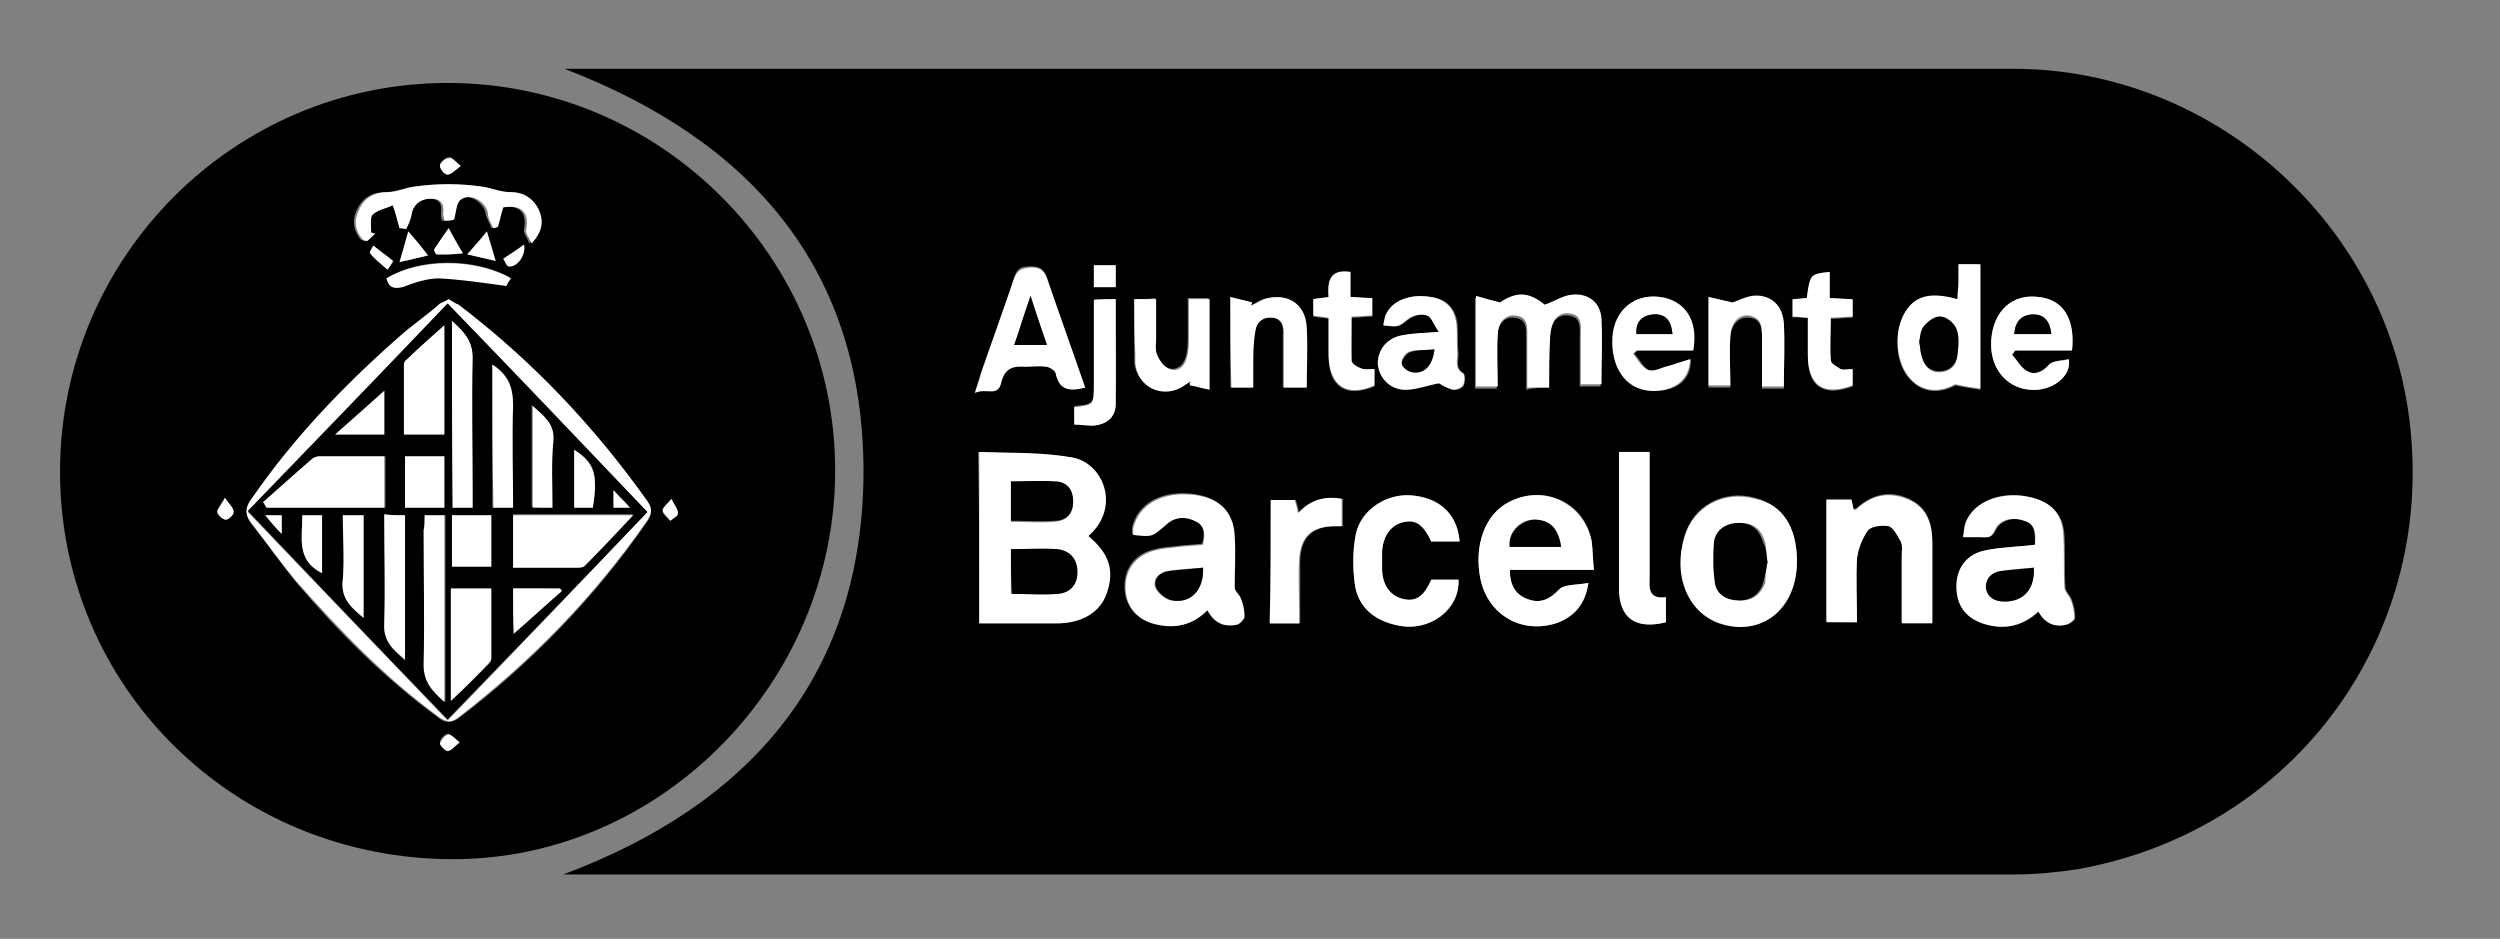 <?xml version="1.0" encoding="utf-8"?>
<!-- Generator: Adobe Illustrator 21.0.0, SVG Export Plug-In . SVG Version: 6.00 Build 0)  -->
<svg version="1.1" id="Capa_1" xmlns="http://www.w3.org/2000/svg" xmlns:xlink="http://www.w3.org/1999/xlink" x="0px" y="0px"
	 viewBox="0 0 229 86" style="enable-background:new 0 0 229 86;" xml:space="preserve">
<rect x="0" y="0" width="229" height="86" fill="#808080" stroke="none"/>
<style type="text/css">
	.st0{fill:#FFFFFF;}
</style>
<path d="M51.7,6.3c0.6,0,1,0,1.4,0c43.8,0,87.5,0,131.3,0c18,0,33.6,13.6,36.2,31.4c2.9,20.1-10.2,38.3-30.2,41.9
	c-1.9,0.3-3.9,0.5-5.8,0.5c-44,0-87.9,0-131.9,0c-0.3,0-0.6,0-1.1,0C68.7,73.7,79,61.9,79.1,43.3C79.1,24.7,68.9,12.9,51.7,6.3z
	 M89.7,57.1c2.4,0,4.7,0,7,0c2.3,0,3.9-1.1,4.6-2.8c0.7-2,0.2-3.5-1.7-5.2c3-2.6,1.5-6.7-1.5-7.2c-2.8-0.4-5.6-0.3-8.5-0.5
	C89.7,46.8,89.7,51.8,89.7,57.1z M110.6,55.9c0.6,1.2,1.5,1.6,2.7,1.2c0.3-0.1,0.6-0.4,0.6-0.7c0-0.5-0.2-1.1-0.3-1.6
	c-0.1-0.4-0.6-0.7-0.6-1.1c-0.1-1.6,0-3.1,0-4.7c-0.1-2.3-1.5-3.6-4.1-3.8c-2.7-0.2-4.7,1-5.2,3.1c0,0.2,0,0.4,0,0.6
	c1.8,0.2,1.8,0.2,3.1-1c0.8-0.7,1.8-0.7,2.7-0.2c0.8,0.4,0.9,1.2,0.6,2.1c-0.7,0.1-1.5,0.1-2.2,0.2c-0.7,0.1-1.4,0.1-2.1,0.3
	c-1.8,0.4-2.8,1.7-2.8,3.4c0,1.7,1,3,2.8,3.4C107.6,57.6,109.2,57.3,110.6,55.9z M186.4,49.9c-1.5,0.2-3,0.2-4.4,0.5
	c-1.7,0.4-2.7,1.6-2.7,3.3c0,1.8,0.9,3,2.7,3.5c1.8,0.5,3.4,0.1,4.8-1.2c0.6,1.1,1.5,1.5,2.6,1.2c0.3-0.1,0.7-0.4,0.7-0.6
	c0-0.5-0.1-1.1-0.3-1.6c-0.1-0.4-0.6-0.8-0.6-1.2c-0.1-1.6,0-3.2-0.1-4.8c-0.1-2.1-1.5-3.3-3.9-3.6c-2.5-0.3-4.6,0.8-5.1,2.6
	c-0.1,0.3-0.1,0.7-0.2,1.2c0.6,0,1.1,0,1.5,0c0.5,0,1,0.1,1.4-0.6c0.4-0.9,1.6-1.3,2.7-0.9C186.4,48,186.4,48.9,186.4,49.9z
	 M145.5,53.4c-1.1,0.2-2.2,0.1-2.7,0.6c-0.9,0.9-1.7,1.3-2.8,0.9c-1.2-0.4-1.7-1.4-1.7-2.7c2.5,0,5,0,7.7,0c-0.1-1-0.1-1.8-0.2-2.6
	c-0.6-3.6-4.4-5.3-7.6-3.6c-2.2,1.2-3.2,4-2.6,7c0.7,3.4,4,5.2,7.2,4C144.2,56.4,145.2,55.4,145.5,53.4z M164.6,51.4
	c0-3.1-1.4-5.1-3.8-5.8c-2.9-0.8-5.7,0.7-6.5,3.5c-1,3.5,0.4,7,3.2,7.9C161.4,58.4,164.6,55.8,164.6,51.4z M170.1,57
	c0-2.1-0.1-4,0-5.9c0.1-0.9,0.4-1.9,1-2.6c0.3-0.4,1.3-0.6,1.9-0.4c0.5,0.1,0.9,0.8,1.1,1.4c0.2,0.4,0.1,0.9,0.1,1.3
	c0,2.1,0,4.1,0,6.2c1,0,1.8,0,2.8,0c0-2.5,0-4.9,0-7.3c0-1.7-0.4-3.2-2.1-4c-1.7-0.8-3.3-0.5-4.8,0.8c-0.1,0.1-0.2,0.1-0.3,0.1
	c-0.1-0.3-0.2-0.6-0.2-0.9c-0.8,0-1.5,0-2.3,0c0,1.9,0,3.8,0,5.6c0,1.9,0,3.7,0,5.6C168.2,57,169.1,57,170.1,57z M133.7,49.6
	c-0.2-2.5-1.8-4-4.2-4.2c-2.4-0.3-4.8,1.2-5.3,3.5c-0.3,1.5-0.3,3.1-0.1,4.6c0.3,2.2,1.9,3.4,4,3.8c2.9,0.6,5.7-1.5,5.5-4.2
	c-0.8,0-1.7,0-2.5,0c-0.6,1.4-1.3,2-2.4,1.8c-1.2-0.2-2-1.1-2.1-2.6c0-0.6,0-1.2,0-1.8c0.1-1.5,0.8-2.5,2.1-2.7
	c1.1-0.2,1.8,0.4,2.4,1.8C132,49.6,132.8,49.6,133.7,49.6z M141.9,35.5c0-1.6,0-3,0-4.5c0-1.4,0.7-2.2,1.7-2.1
	c1.3,0.1,1.1,1.2,1.1,2c0,1.5,0,3,0,4.5c0.7,0,1.3,0,1.9,0c0-2.1,0.1-4.1,0-6c-0.1-1.6-1.2-2.5-2.8-2.2c-0.8,0.1-1.5,0.5-2.4,0.9
	c-1.5-1.2-2.6-1.3-4.1-0.2c-0.8-0.2-1.5-0.4-2.2-0.6c0,2.9,0,5.6,0,8.3c0.7,0,1.2,0,2,0c0-1.6-0.1-3.2,0-4.7
	c0.1-1.2,0.7-1.9,1.6-1.8c1.2,0.1,1.1,1.1,1.1,1.9c0,1.5,0,3.1,0,4.7C140.6,35.5,141.2,35.5,141.9,35.5z M99.4,35.5
	c-1.2-3.4-2.4-6.8-3.5-10.1c-0.3-0.8-0.7-1-1.5-1c-0.8,0-1.2,0.1-1.5,1c-0.9,2.9-2,5.7-3,8.6c-0.2,0.5-0.3,1-0.6,1.9
	c1-0.5,2.1,0.4,2.4-0.9c0.3-1.3,1-1.6,2.2-1.5c0.6,0.1,1.3-0.1,1.9,0c0.3,0.1,0.9,0.4,0.9,0.6C97,35.6,97.9,35.9,99.4,35.5z
	 M179.4,24.2c0,0.6,0,1.2,0,1.7c0,0.5,0,1.1-0.1,1.6c-2.5-0.7-3.9-0.3-4.8,1.2c-1.1,1.8-0.9,4.7,0.5,6.1c1.1,1.2,2.7,1.3,4.1,0.5
	c0.9,0.2,1.6,0.3,2.3,0.4c0-4,0-7.7,0-11.4C180.7,24.2,180.1,24.2,179.4,24.2z M152.6,54.7c-1.4,0.2-1.5-0.6-1.5-1.6
	c0-3.5,0-7,0-10.5c0-0.4,0-0.8,0-1.2c-1,0-1.9,0-2.8,0c0,4.2,0,8.4,0,12.5c0,2.7,1.5,3.8,4.3,3.1C152.6,56.3,152.6,55.6,152.6,54.7z
	 M116.4,45.8c0,3.8,0,7.5,0,11.3c0.9,0,1.7,0,2.7,0c0-0.4,0-0.8,0-1.2c0-1.5,0-3,0-4.6c0.1-2.1,1.1-3.1,3.3-3.1c0.2,0,0.4,0,0.6,0
	c0-0.9,0-1.7,0-2.5c-1.6-0.3-2.9,0.1-4,1.3c-0.1-0.5-0.2-0.9-0.3-1.2C117.8,45.8,117.1,45.8,116.4,45.8z M131.8,30.4
	c-1.3,0.1-2.3,0.2-3.2,0.3c-1.4,0.2-2.4,1.3-2.3,2.6c0,1.3,1.1,2.4,2.5,2.4c1,0,2-0.4,3.1-0.6c0.3,0.1,0.8,0.4,1.3,0.6
	c0.3,0.1,0.8-0.2,0.9-0.4c0.1-0.3,0.1-1,0-1.1c-0.8-0.4-0.5-1.2-0.5-1.8c-0.1-0.9,0-1.8-0.1-2.8c-0.2-1.4-1-2.2-2.4-2.4
	c-1.8-0.3-3.4,0.3-4,1.5c-0.2,0.3-0.2,0.7-0.3,1.1c1.4,0.2,1.4,0.1,2.3-0.6c0.4-0.3,1.2-0.5,1.7-0.3C131.1,29,131.3,29.7,131.8,30.4
	z M184.3,32.5c0.1-0.1,0.2-0.2,0.3-0.4c0.9,0,1.8,0,2.6,0c0.9,0,1.7,0,2.6,0c0.3-2.9-0.9-4.7-3.1-4.9c-2.4-0.3-4.1,1.3-4.3,3.9
	c-0.2,2.5,1.3,4.4,3.5,4.6c2,0.2,3.9-1.2,3.6-2.8c-0.6,0.1-1.4,0.1-1.8,0.5c-0.6,0.6-1.3,1-2,0.6C185.1,33.7,184.8,33,184.3,32.5z
	 M112.7,27.2c0,2.9,0,5.6,0,8.3c0.7,0,1.3,0,2,0c0-0.7,0-1.3,0-1.9c0-1.1,0-2.2,0.2-3.3c0.1-0.8,0.8-1.3,1.6-1.2
	c0.9,0.1,1.1,0.8,1,1.6c0,1.6,0,3.2,0,4.8c0.7,0,1.4,0,2.1,0c0-1.9,0.1-3.7,0-5.5c-0.1-2-1.5-3.1-3.5-2.7c-0.6,0.1-1.1,0.5-1.6,0.7
	c0-0.1,0.1-0.2,0.1-0.3C114,27.6,113.4,27.4,112.7,27.2z M155.1,32.1c0.4-2.7-0.8-4.6-3-4.9c-2.3-0.3-4.1,1.2-4.3,3.6
	c-0.3,2.8,1.2,4.8,3.5,5c2.2,0.1,3.6-0.9,3.6-2.9c-0.7,0.2-1.3,0.4-1.9,0.6c-0.6,0.2-1.4,0.6-1.9,0.4c-0.6-0.2-0.9-1-1.4-1.5
	c0.1-0.1,0.2-0.2,0.3-0.3C151.7,32.1,153.4,32.1,155.1,32.1z M156.5,27.2c0,3,0,5.6,0,8.3c0.7,0,1.3,0,2,0c0-1.6-0.1-3.1,0-4.6
	c0.1-1.2,0.8-1.9,1.7-1.8c1.2,0.1,1.2,1.1,1.2,2c0,1.5,0,3,0,4.5c0.8,0,1.3,0,2,0c0-2,0.1-3.9,0-5.8c-0.1-1.6-1.3-2.6-2.9-2.5
	c-0.7,0.1-1.4,0.4-1.8,0.6C157.9,27.6,157.3,27.4,156.5,27.2z M103.9,27.4c0,1.8,0,3.4,0,5c0,0.3,0,0.6,0,0.8
	c0.2,2.1,2.4,3.1,4.2,2.2c0.3-0.2,0.6-0.4,0.9-0.6c0,0.1,0,0.3-0.1,0.4c0.6,0.1,1.2,0.3,1.8,0.4c0-2.9,0-5.6,0-8.3
	c-0.7,0-1.2,0-1.9,0c0,1.2,0,2.3,0,3.4c0,0.7,0,1.4-0.2,2c-0.2,0.8-0.9,1.3-1.6,1c-0.5-0.2-0.9-0.8-1.1-1.3c-0.2-0.4-0.1-1-0.1-1.5
	c0-1.2,0-2.4,0-3.6C105.2,27.4,104.6,27.4,103.9,27.4z M125.9,33.8c-0.5,0-1,0.1-1.3,0c-0.3-0.1-0.7-0.4-0.8-0.7c-0.1-1.3,0-2.7,0-4
	c0.8,0,1.4-0.1,1.9-0.1c0-0.6,0-1.1,0-1.6c-0.7,0-1.3-0.1-2-0.1c0-0.8,0-1.6,0-2.3c-2-0.3-2.1,1-2,2.3c-0.6,0.1-1,0.1-1.4,0.2
	c0,0.5,0,1,0,1.5c0.5,0.1,0.9,0.1,1.4,0.2c0,1.2,0,2.3,0,3.5c0,2.7,1.6,3.8,4.2,2.7C125.9,34.9,125.9,34.4,125.9,33.8z M165.6,29.1
	c0,1.2,0,2.4,0,3.5c0,2.8,1.4,3.8,4.1,2.8c0-0.5,0-1,0-1.5c-0.4,0-0.8,0.1-1.1,0c-0.4-0.2-0.9-0.5-0.9-0.8c-0.1-1.3,0-2.6,0-3.9
	c0.8,0,1.4-0.1,2-0.1c0-0.6,0-1,0-1.6c-0.7,0-1.4-0.1-2.1-0.1c0-0.5,0-0.8,0-1.2c0-0.4,0-0.8,0-1.2c-1.8,0.2-1.8,0.2-2.1,2.4
	c-0.4,0-0.8,0.1-1.3,0.1c0,0.6,0,1.1,0,1.6C164.6,29,165,29.1,165.6,29.1z M102.2,27.4c-0.7,0-1.3,0-2,0c0,2.6,0,5.2,0,7.7
	c0,1.9,0,1.9-1.8,2.1c0,0.5,0,1,0,1.6c0.6,0,1.2,0.1,1.7,0.1c1.3,0,2.1-0.7,2.1-2C102.3,33.8,102.2,30.7,102.2,27.4z M102.2,24.3
	c-0.7,0-1.3,0-2,0c0,0.7,0,1.3,0,2c0.7,0,1.3,0,2,0C102.2,25.6,102.2,24.9,102.2,24.3z"/>
<path d="M76.5,43.1c0,19.4-15.9,35.6-35,35.6c-20,0-36-15.7-36-35.5c0-19.6,15.9-35.6,35.5-35.6C60.6,7.6,76.5,23.6,76.5,43.1z
	 M41.1,27.4c-0.3,0.2-0.6,0.3-0.8,0.5c-1.3,1-2.6,2-3.8,3.1c-5,4.4-9.5,9.2-13.4,14.7c-0.6,0.9-0.6,1.6,0,2.4c1.4,1.7,2.6,3.5,4,5.2
	c3.9,4.6,8.1,8.8,13,12.4c0.6,0.5,1.1,0.6,1.9,0.1c6.7-5.1,12.4-11,17.2-17.9c0.5-0.7,0.6-1.2,0.1-1.9C54.4,39.1,48.7,33,41.9,28
	C41.7,27.8,41.4,27.6,41.1,27.4z M36.6,20.9c0.1,0,0.3,0,0.4,0.1c0.2-0.4,0.5-0.9,0.5-1.3c0.1-0.9,0.8-1.5,1.8-1.5
	c1,0,1.2,0.5,1.1,1.4c0,0.2,0,0.4,0.1,0.6c0.2,0,0.4,0.1,0.5,0c0.2,0,0.4-0.1,0.4-0.1c0.2-0.7,0.2-1.5,0.6-1.8
	c0.9-0.7,2.3,0.2,2.5,1.3c0.1,0.5,0.4,0.9,0.5,1.3c0.1,0,0.3-0.1,0.4-0.1c0.2-0.6,0.3-1.2,0.5-1.8c1.7-0.3,2.4,0.5,2.1,2
	c-0.1,0.3,0.3,0.8,0.5,1.3c1-1,1.2-2,0.7-3c-0.5-1.1-1.4-1.7-2.6-1.7c-0.9,0-1.8-0.4-2.6-0.5c-2-0.3-4.2-0.3-6.2,0
	c-0.8,0.1-1.6,0.5-2.5,0.5c-1.2,0-2.1,0.5-2.6,1.6c-0.5,1-0.3,1.9,0.3,2.7c0.1,0.1,0.2,0.1,0.4,0.2c0.3-0.2,0.5-0.5,0.8-0.7
	c-0.1,0-0.2-0.1-0.4-0.1c0.1-0.6-0.1-1.3,0.2-1.7c0.4-0.5,1.2-0.6,1.9-0.9C36.3,19.7,36.5,20.3,36.6,20.9z M35.4,25.5
	c0.3,0.8,0.6,1,1.4,0.7c1.1-0.4,2.2-0.8,3.3-0.8c2,0.1,4,0.4,6.2,0.7c0,0,0.2-0.3,0.4-0.7C43.4,23.6,38.4,23.6,35.4,25.5z
	 M44.6,21.2c-0.7,0.8-1.2,1.4-1.8,2.1c0.9,0.2,1.7,0.4,2.6,0.6C45.2,23,44.9,22.2,44.6,21.2z M42.4,23.2c-0.5-0.9-0.9-1.6-1.3-2.3
	c-0.5,0.7-0.9,1.3-1.3,1.9c-0.1,0.1,0.1,0.5,0.2,0.5C40.8,23.4,41.6,23.3,42.4,23.2z M37.4,21.2c-0.3,1-0.5,1.9-0.8,2.8
	c1-0.2,1.7-0.4,2.6-0.6C38.6,22.6,38.1,22,37.4,21.2z M35.5,24.7c0.3-0.4,0.6-0.8,0.5-0.8c-0.6-0.5-1.2-0.9-1.8-1.4
	c-0.1,0.2-0.4,0.6-0.3,0.7C34.3,23.7,34.8,24.1,35.5,24.7z M42.2,15.2c-0.5-0.4-0.8-0.9-1.1-0.8c-0.3,0-0.8,0.5-0.8,0.7
	c0,0.3,0.4,0.8,0.7,0.8C41.3,16,41.7,15.6,42.2,15.2z M48,22.4c-0.6,0.4-1.3,0.9-1.9,1.3c0.2,0.2,0.3,0.6,0.5,0.7
	C47.4,24.5,48.2,23.4,48,22.4z M20.6,45.6c-0.4,0.6-0.7,1-0.7,1.3c0,0.3,0.5,0.7,0.8,0.7c0.3,0,0.7-0.5,0.7-0.7
	C21.4,46.6,21,46.2,20.6,45.6z M42.1,68c-0.5-0.4-0.9-0.8-1.1-0.8c-0.3,0.1-0.7,0.5-0.7,0.8c0,0.2,0.5,0.7,0.7,0.7
	C41.3,68.8,41.6,68.4,42.1,68z M61.5,45.7c-0.4,0.5-0.9,0.8-0.8,1.1c0,0.3,0.4,0.6,0.7,0.9c0.3-0.2,0.7-0.4,0.7-0.7
	C62.1,46.6,61.8,46.3,61.5,45.7z"/>
<path class="st0" d="M89.7,57.1c0-5.3,0-10.3,0-15.7c2.9,0.1,5.7,0,8.5,0.5c2.9,0.5,4.5,4.6,1.5,7.2c1.9,1.6,2.4,3.1,1.7,5.2
	c-0.6,1.8-2.3,2.8-4.6,2.8C94.4,57.1,92.1,57.1,89.7,57.1z M92.6,50.3c0,1.4,0,2.7,0,4.1c1.5,0,2.9,0.1,4.2,0c1.2-0.1,1.8-0.9,1.8-2
	c0-1.2-0.7-2-1.9-2.1C95.4,50.3,94.1,50.3,92.6,50.3z M92.6,44.1c0,1.2,0,2.4,0,3.7c1.4,0,2.7,0.1,4,0c1.1-0.1,1.7-0.7,1.7-1.8
	c0-1-0.5-1.7-1.5-1.8C95.4,44,94,44.1,92.6,44.1z"/>
<path class="st0" d="M110.6,55.9c-1.4,1.4-3,1.7-4.7,1.3c-1.8-0.4-2.8-1.7-2.8-3.4c0-1.7,1-3,2.8-3.4c0.7-0.2,1.4-0.2,2.1-0.3
	c0.7-0.1,1.4-0.1,2.2-0.2c0.2-0.9,0.2-1.7-0.6-2.1c-0.9-0.5-1.9-0.5-2.7,0.2c-1.4,1.2-1.3,1.2-3.1,1c0-0.2,0-0.4,0-0.6
	c0.5-2.1,2.5-3.3,5.2-3.1c2.6,0.2,4,1.5,4.1,3.8c0.1,1.6,0,3.1,0,4.7c0,0.4,0.5,0.7,0.6,1.1c0.2,0.5,0.3,1,0.3,1.6
	c0,0.2-0.4,0.6-0.6,0.7C112.2,57.5,111.3,57.1,110.6,55.9z M110.2,52c-1.1,0.1-2.1,0.1-3.2,0.3c-0.8,0.1-1.4,0.7-1.2,1.5
	c0.2,0.5,0.9,1.1,1.5,1.2C109.1,55.3,110.3,54,110.2,52z"/>
<path class="st0" d="M186.4,49.9c0.1-1,0.1-1.9-1-2.2c-1.1-0.4-2.3-0.1-2.7,0.9c-0.3,0.8-0.8,0.6-1.4,0.6c-0.5,0-0.9,0-1.5,0
	c0.1-0.5,0.1-0.8,0.2-1.2c0.6-1.8,2.7-2.8,5.1-2.6c2.5,0.3,3.8,1.4,3.9,3.6c0.1,1.6,0,3.2,0.1,4.8c0,0.4,0.5,0.8,0.6,1.2
	c0.2,0.5,0.3,1.1,0.3,1.6c0,0.2-0.4,0.5-0.7,0.6c-1.1,0.3-2-0.1-2.6-1.2c-1.4,1.3-3,1.7-4.8,1.2c-1.8-0.5-2.7-1.7-2.7-3.5
	c0-1.7,1-3,2.7-3.3C183.4,50.1,184.8,50.1,186.4,49.9z M186.3,52c-1,0.1-2,0.1-2.9,0.3c-0.8,0.1-1.5,0.6-1.4,1.5
	c0,1,0.8,1.3,1.7,1.3C185.4,55.1,186.4,54,186.3,52z"/>
<path class="st0" d="M145.5,53.4c-0.3,2-1.3,3-2.7,3.6c-3.3,1.2-6.5-0.6-7.2-4c-0.6-3,0.4-5.9,2.6-7c3.2-1.7,6.9,0.1,7.6,3.6
	c0.1,0.8,0.1,1.6,0.2,2.6c-2.6,0-5.1,0-7.7,0c0,1.4,0.5,2.3,1.7,2.7c1.1,0.4,2,0,2.8-0.9C143.3,53.5,144.4,53.6,145.5,53.4z
	 M143,50.1c-0.2-1.8-1.1-2.5-2.5-2.5c-1.3,0-2.4,1.2-2.2,2.5C139.8,50.1,141.4,50.1,143,50.1z"/>
<path class="st0" d="M164.6,51.4c0,4.4-3.3,7-7.1,5.7c-2.9-1-4.3-4.4-3.2-7.9c0.8-2.8,3.6-4.3,6.5-3.5
	C163.3,46.2,164.6,48.3,164.6,51.4z M161.9,51.5c-0.1-0.7-0.1-1.3-0.2-1.8c-0.3-1.1-1-1.8-2.2-1.8c-1.2,0-2.1,0.5-2.3,1.7
	c-0.2,1.3-0.2,2.6,0.1,3.9c0.2,1,1.1,1.5,2.2,1.5c1.1,0,1.8-0.6,2.2-1.6C161.7,52.7,161.8,52,161.9,51.5z"/>
<path class="st0" d="M170.1,57c-1,0-1.9,0-2.8,0c0-1.9,0-3.8,0-5.6c0-1.8,0-3.7,0-5.6c0.8,0,1.5,0,2.3,0c0.1,0.3,0.1,0.6,0.2,0.9
	c0.1,0,0.3,0,0.3-0.1c1.4-1.3,3-1.6,4.8-0.8c1.7,0.8,2.1,2.3,2.1,4c0,2.4,0,4.9,0,7.3c-1,0-1.8,0-2.8,0c0-2.1,0-4.2,0-6.2
	c0-0.4,0.1-0.9-0.1-1.3c-0.3-0.5-0.6-1.2-1.1-1.4c-0.6-0.1-1.6,0-1.9,0.4c-0.5,0.7-0.9,1.7-1,2.6C170,53,170.1,55,170.1,57z"/>
<path class="st0" d="M133.7,49.6c-0.9,0-1.7,0-2.6,0c-0.7-1.5-1.4-2-2.4-1.8c-1.2,0.2-2,1.2-2.1,2.7c0,0.6,0,1.2,0,1.8
	c0.1,1.5,0.9,2.4,2.1,2.6c1.1,0.2,1.8-0.4,2.4-1.8c0.8,0,1.7,0,2.5,0c0.1,2.7-2.6,4.8-5.5,4.2c-2.1-0.4-3.7-1.6-4-3.8
	c-0.2-1.5-0.2-3.1,0.1-4.6c0.5-2.3,3-3.8,5.3-3.5C131.9,45.7,133.5,47.1,133.7,49.6z"/>
<path class="st0" d="M141.9,35.5c-0.8,0-1.3,0-2,0c0-1.6,0-3.1,0-4.7c0-0.8,0.1-1.8-1.1-1.9c-0.9-0.1-1.6,0.6-1.6,1.8
	c-0.1,1.5,0,3.1,0,4.7c-0.7,0-1.3,0-2,0c0-2.7,0-5.4,0-8.3c0.7,0.2,1.4,0.4,2.2,0.6c1.5-1,2.6-1,4.1,0.2c0.9-0.3,1.6-0.8,2.4-0.9
	c1.6-0.2,2.7,0.7,2.8,2.2c0.1,2,0,4,0,6c-0.6,0-1.2,0-1.9,0c0-1.5,0-3,0-4.5c0-0.8,0.2-1.9-1.1-2c-1-0.1-1.6,0.7-1.7,2.1
	C141.9,32.5,141.9,34,141.9,35.5z"/>
<path class="st0" d="M99.4,35.5c-1.5,0.4-2.4,0.2-2.7-1.3c-0.1-0.3-0.6-0.6-0.9-0.6c-0.6-0.1-1.3,0-1.9,0c-1.2-0.1-1.9,0.2-2.2,1.5
	c-0.3,1.3-1.4,0.4-2.4,0.9c0.3-0.9,0.5-1.4,0.6-1.9c1-2.9,2-5.7,3-8.6c0.3-0.8,0.7-0.9,1.5-1c0.8,0,1.2,0.2,1.5,1
	C97,28.7,98.2,32,99.4,35.5z M95.9,31.6c-0.5-1.5-1-2.8-1.5-4.5c-0.6,1.7-1,3.1-1.5,4.5C93.9,31.6,94.7,31.6,95.9,31.6z"/>
<path class="st0" d="M179.4,24.2c0.7,0,1.3,0,2,0c0,3.8,0,7.5,0,11.4c-0.7-0.1-1.3-0.2-2.3-0.4c-1.5,0.8-3,0.7-4.1-0.5
	c-1.3-1.4-1.6-4.3-0.5-6.1c0.9-1.5,2.3-1.9,4.8-1.2c0-0.6,0.1-1.1,0.1-1.6C179.4,25.4,179.4,24.8,179.4,24.2z M175.8,31.3
	c0.1,0.5,0.1,0.9,0.2,1.3c0.2,0.8,0.7,1.5,1.6,1.5c1,0,1.6-0.6,1.7-1.5c0.1-0.8,0.1-1.7-0.1-2.4c-0.2-0.5-0.9-1.1-1.4-1.1
	c-0.5,0-1.2,0.5-1.6,0.9C175.9,30.2,175.9,30.9,175.8,31.3z"/>
<path class="st0" d="M152.6,54.7c0,0.9,0,1.6,0,2.3c-2.8,0.7-4.3-0.4-4.3-3.1c0-4.1,0-8.3,0-12.5c0.9,0,1.8,0,2.8,0
	c0,0.4,0,0.8,0,1.2c0,3.5,0,7,0,10.5C151,54.1,151.2,54.9,152.6,54.7z"/>
<path class="st0" d="M116.4,45.8c0.7,0,1.4,0,2.2,0c0.1,0.3,0.2,0.7,0.3,1.2c1.1-1.2,2.4-1.6,4-1.3c0,0.8,0,1.6,0,2.5
	c-0.2,0-0.4,0-0.6,0c-2.1,0-3.2,0.9-3.3,3.1c-0.1,1.5,0,3,0,4.6c0,0.4,0,0.8,0,1.2c-1,0-1.8,0-2.7,0
	C116.4,53.3,116.4,49.6,116.4,45.8z"/>
<path class="st0" d="M131.8,30.4c-0.5-0.7-0.7-1.4-1.1-1.5c-0.5-0.2-1.3,0-1.7,0.3c-0.9,0.7-0.8,0.8-2.3,0.6
	c0.1-0.4,0.1-0.8,0.3-1.1c0.6-1.2,2.2-1.8,4-1.5c1.4,0.2,2.2,1,2.4,2.4c0.1,0.9,0,1.8,0.1,2.8c0,0.6-0.3,1.3,0.5,1.8
	c0.2,0.1,0.2,0.8,0,1.1c-0.1,0.2-0.6,0.4-0.9,0.4c-0.5-0.1-1-0.4-1.3-0.6c-1.1,0.2-2.1,0.6-3.1,0.6c-1.4,0-2.4-1.1-2.5-2.4
	c0-1.3,0.9-2.4,2.3-2.6C129.5,30.5,130.5,30.5,131.8,30.4z M131.4,32c-0.8,0.1-1.6,0-2.3,0.2c-0.3,0.1-0.8,0.7-0.7,1
	c0,0.3,0.5,0.8,0.9,0.8C130.4,34.3,131.2,33.6,131.4,32z"/>
<path class="st0" d="M184.3,32.5c0.5,0.5,0.8,1.2,1.4,1.5c0.7,0.4,1.4,0.1,2-0.6c0.4-0.4,1.2-0.3,1.8-0.5c0.3,1.6-1.6,3-3.6,2.8
	c-2.2-0.2-3.7-2.1-3.5-4.6c0.2-2.6,1.9-4.2,4.3-3.9c2.3,0.2,3.4,2,3.1,4.9c-0.8,0-1.7,0-2.6,0c-0.9,0-1.8,0-2.6,0
	C184.5,32.2,184.4,32.4,184.3,32.5z M184.5,30.6c1.2,0,2.2,0,3.4,0c-0.1-1.1-0.6-1.7-1.6-1.8C185.2,28.8,184.6,29.4,184.5,30.6z"/>
<path class="st0" d="M112.7,27.2c0.7,0.2,1.3,0.3,2,0.5c0,0.1-0.1,0.2-0.1,0.3c0.5-0.2,1-0.6,1.6-0.7c2-0.4,3.4,0.7,3.5,2.7
	c0.1,1.8,0,3.6,0,5.5c-0.7,0-1.3,0-2.1,0c0-1.6,0-3.2,0-4.8c0-0.8-0.1-1.5-1-1.6c-0.9-0.1-1.5,0.4-1.6,1.2c-0.2,1.1-0.2,2.2-0.2,3.3
	c0,0.6,0,1.2,0,1.9c-0.7,0-1.3,0-2,0C112.7,32.8,112.7,30.1,112.7,27.2z"/>
<path class="st0" d="M155.1,32.1c-1.7,0-3.4,0-5.2,0c-0.1,0.1-0.2,0.2-0.3,0.3c0.4,0.5,0.8,1.3,1.4,1.5c0.5,0.2,1.3-0.3,1.9-0.4
	c0.6-0.2,1.3-0.4,1.9-0.6c0,1.9-1.5,3-3.6,2.9c-2.3-0.1-3.7-2.2-3.5-5c0.2-2.4,2-3.9,4.3-3.6C154.4,27.5,155.6,29.4,155.1,32.1z
	 M153.2,30.6c-0.1-1.2-0.7-1.9-1.8-1.8c-1,0.1-1.6,0.7-1.5,1.8C151.1,30.6,152.1,30.6,153.2,30.6z"/>
<path class="st0" d="M156.5,27.2c0.8,0.2,1.4,0.3,2.2,0.5c0.4-0.1,1.1-0.5,1.8-0.6c1.6-0.2,2.8,0.8,2.9,2.5c0.1,1.9,0,3.8,0,5.8
	c-0.6,0-1.2,0-2,0c0-1.5,0-3,0-4.5c0-0.9,0-1.8-1.2-2c-0.9-0.1-1.6,0.6-1.7,1.8c-0.1,1.5,0,3,0,4.6c-0.8,0-1.4,0-2,0
	C156.5,32.8,156.5,30.2,156.5,27.2z"/>
<path class="st0" d="M103.9,27.4c0.7,0,1.3,0,2,0c0,1.2,0,2.4,0,3.6c0,0.5-0.1,1.1,0.1,1.5c0.2,0.5,0.6,1.1,1.1,1.3
	c0.8,0.3,1.4-0.2,1.6-1c0.2-0.6,0.2-1.3,0.2-2c0-1.1,0-2.2,0-3.4c0.7,0,1.2,0,1.9,0c0,2.7,0,5.3,0,8.3c-0.6-0.1-1.2-0.3-1.8-0.4
	c0-0.1,0-0.3,0.1-0.4c-0.3,0.2-0.6,0.4-0.9,0.6c-1.9,1-4-0.1-4.2-2.2c0-0.3,0-0.6,0-0.8C103.9,30.8,103.9,29.2,103.9,27.4z"/>
<path class="st0" d="M125.9,33.8c0,0.6,0,1,0,1.5c-2.5,1.1-4.1,0.1-4.2-2.7c0-1.1,0-2.3,0-3.5c-0.5-0.1-1-0.1-1.4-0.2
	c0-0.5,0-0.9,0-1.5c0.4-0.1,0.8-0.1,1.4-0.2c-0.1-1.3,0-2.6,2-2.3c0,0.7,0,1.5,0,2.3c0.7,0,1.3,0.1,2,0.1c0,0.5,0,1,0,1.6
	c-0.6,0-1.2,0.1-1.9,0.1c0,1.3,0,2.7,0,4c0,0.3,0.5,0.6,0.8,0.7C125,33.9,125.4,33.8,125.9,33.8z"/>
<path class="st0" d="M165.6,29.1c-0.5,0-0.9-0.1-1.4-0.1c0-0.5,0-1,0-1.6c0.4,0,0.9-0.1,1.3-0.1c0.3-2.2,0.3-2.2,2.1-2.4
	c0,0.4,0,0.8,0,1.2c0,0.4,0,0.7,0,1.2c0.7,0,1.4,0.1,2.1,0.1c0,0.5,0,1,0,1.6c-0.6,0-1.2,0.1-2,0.1c0,1.3-0.1,2.6,0,3.9
	c0,0.3,0.6,0.6,0.9,0.8c0.3,0.1,0.7,0,1.1,0c0,0.5,0,1,0,1.5c-2.7,1-4.1,0-4.1-2.8C165.6,31.5,165.6,30.3,165.6,29.1z"/>
<path class="st0" d="M102.2,27.4c0,3.3,0,6.4,0,9.6c0,1.2-0.8,1.9-2.1,2c-0.5,0-1.1-0.1-1.7-0.1c0-0.6,0-1.1,0-1.6
	c1.8-0.2,1.8-0.2,1.8-2.1c0-2.5,0-5.1,0-7.7C100.9,27.4,101.5,27.4,102.2,27.4z"/>
<path class="st0" d="M102.2,24.3c0,0.7,0,1.3,0,2c-0.7,0-1.3,0-2,0c0-0.7,0-1.3,0-2C100.9,24.3,101.5,24.3,102.2,24.3z"/>
<path class="st0" d="M41.1,27.4c0.3,0.2,0.6,0.4,0.9,0.5c6.7,5.1,12.4,11.1,17.3,18c0.5,0.7,0.4,1.2-0.1,1.9
	c-4.8,6.9-10.6,12.8-17.2,17.9c-0.7,0.6-1.2,0.4-1.9-0.1c-4.9-3.6-9-7.9-13-12.4c-1.4-1.7-2.7-3.5-4-5.2c-0.7-0.8-0.7-1.5,0-2.4
	c3.8-5.5,8.4-10.3,13.4-14.7c1.2-1.1,2.6-2,3.8-3.1C40.5,27.7,40.8,27.6,41.1,27.4z M41,27.8c-6.1,6.4-12.2,12.7-18.3,19.1
	c6.1,6.4,12.2,12.7,18.3,19.1c6.2-6.4,12.2-12.7,18.3-19.1C53.2,40.5,47.2,34.2,41,27.8z"/>
<path class="st0" d="M36.6,20.9c-0.2-0.6-0.3-1.2-0.6-2.1c-0.6,0.3-1.4,0.4-1.9,0.9C33.9,20,34,20.8,34,21.3c0.1,0,0.2,0.1,0.4,0.1
	c-0.3,0.2-0.5,0.5-0.8,0.7c-0.2-0.1-0.3-0.1-0.4-0.2c-0.7-0.8-0.8-1.7-0.3-2.7c0.5-1.1,1.4-1.6,2.6-1.6c0.9,0,1.7-0.4,2.5-0.5
	c2.1-0.3,4.2-0.3,6.2,0c0.8,0.1,1.6,0.5,2.6,0.5c1.2,0,2.1,0.6,2.6,1.7c0.4,1,0.3,1.9-0.7,3c-0.2-0.5-0.6-0.9-0.5-1.3
	c0.3-1.5-0.4-2.3-2.1-2c-0.2,0.6-0.3,1.2-0.5,1.8c-0.1,0-0.3,0.1-0.4,0.1c-0.2-0.4-0.5-0.9-0.5-1.3c-0.1-1.1-1.6-2-2.5-1.3
	c-0.4,0.3-0.4,1.1-0.6,1.8c0,0-0.2,0.1-0.4,0.1c-0.2,0-0.3,0-0.5,0c0-0.2-0.1-0.4-0.1-0.6c0.1-0.8-0.1-1.4-1.1-1.4
	c-1,0-1.7,0.6-1.8,1.5c-0.1,0.5-0.3,0.9-0.5,1.3C36.9,20.9,36.8,20.9,36.6,20.9z"/>
<path class="st0" d="M35.4,25.5c3-1.8,8-1.9,11.4,0c-0.2,0.3-0.4,0.6-0.4,0.7c-2.2-0.3-4.2-0.6-6.2-0.7c-1.1,0-2.3,0.4-3.3,0.8
	C36,26.5,35.6,26.3,35.4,25.5z"/>
<path class="st0" d="M44.6,21.2c0.3,1,0.5,1.8,0.8,2.7c-0.9-0.2-1.7-0.4-2.6-0.6C43.4,22.6,44,22,44.6,21.2z"/>
<path class="st0" d="M42.4,23.2c-0.9,0.1-1.6,0.1-2.4,0.1c-0.1,0-0.3-0.4-0.2-0.5c0.4-0.6,0.8-1.2,1.3-1.9
	C41.5,21.7,41.9,22.4,42.4,23.2z"/>
<path class="st0" d="M37.4,21.2c0.7,0.8,1.2,1.4,1.8,2.2c-0.9,0.2-1.6,0.4-2.6,0.6C36.9,23,37.1,22.2,37.4,21.2z"/>
<path class="st0" d="M35.5,24.7c-0.7-0.6-1.2-1-1.6-1.5c-0.1-0.1,0.2-0.5,0.3-0.7c0.6,0.5,1.2,0.9,1.8,1.4
	C36,23.9,35.8,24.3,35.5,24.7z"/>
<path class="st0" d="M42.2,15.2C41.7,15.6,41.3,16,41,16c-0.3,0-0.7-0.5-0.7-0.8c0-0.3,0.5-0.7,0.8-0.7
	C41.4,14.4,41.7,14.8,42.2,15.2z"/>
<path class="st0" d="M48,22.4c0.2,0.9-0.6,2.1-1.4,2c-0.2,0-0.3-0.4-0.5-0.7C46.7,23.3,47.4,22.9,48,22.4z"/>
<path class="st0" d="M20.6,45.6c0.4,0.6,0.8,0.9,0.8,1.3c0,0.3-0.5,0.7-0.7,0.7c-0.3,0-0.7-0.4-0.8-0.7
	C19.9,46.6,20.3,46.3,20.6,45.6z"/>
<path class="st0" d="M42.1,68c-0.5,0.4-0.8,0.8-1.1,0.8c-0.2,0-0.7-0.5-0.7-0.7c0.1-0.3,0.4-0.7,0.7-0.8
	C41.3,67.2,41.6,67.6,42.1,68z"/>
<path class="st0" d="M61.5,45.7c0.3,0.6,0.6,1,0.6,1.3c0,0.3-0.5,0.5-0.7,0.7c-0.2-0.3-0.6-0.6-0.7-0.9
	C60.7,46.5,61.1,46.2,61.5,45.7z"/>
<path d="M92.6,50.3c1.5,0,2.8-0.1,4.2,0c1.2,0.1,1.9,0.9,1.9,2.1c0,1.1-0.6,1.9-1.8,2c-1.4,0.1-2.8,0-4.2,0
	C92.6,53,92.6,51.7,92.6,50.3z"/>
<path d="M92.6,44.1c1.4,0,2.8-0.1,4.2,0c1,0.1,1.5,0.8,1.5,1.8c0,1.1-0.6,1.8-1.7,1.8c-1.3,0.1-2.6,0-4,0
	C92.6,46.6,92.6,45.4,92.6,44.1z"/>
<path d="M110.2,52c0.1,2-1.1,3.3-2.8,3c-0.6-0.1-1.3-0.7-1.5-1.2c-0.3-0.8,0.4-1.4,1.2-1.5C108.1,52.2,109.2,52.1,110.2,52z"/>
<path d="M186.3,52c0.1,2-1,3.1-2.7,3.1c-0.9,0-1.6-0.4-1.7-1.3c0-0.9,0.6-1.4,1.4-1.5C184.3,52.2,185.3,52.1,186.3,52z"/>
<path d="M143,50.1c-1.6,0-3.2,0-4.7,0c-0.2-1.3,1-2.4,2.2-2.5C141.9,47.6,142.7,48.3,143,50.1z"/>
<path d="M161.9,51.5c-0.1,0.5-0.2,1.2-0.4,1.9c-0.3,1-1.1,1.6-2.2,1.6c-1.1,0-2-0.5-2.2-1.5c-0.2-1.3-0.2-2.6-0.1-3.9
	c0.2-1.1,1.1-1.7,2.3-1.7c1.2,0,1.9,0.7,2.2,1.8C161.8,50.2,161.8,50.8,161.9,51.5z"/>
<path d="M95.9,31.6c-1.1,0-2,0-3,0c0.5-1.4,0.9-2.8,1.5-4.5C94.9,28.7,95.4,30.1,95.9,31.6z"/>
<path d="M175.8,31.3c0.1-0.4,0.1-1,0.4-1.4c0.4-0.5,1.1-1,1.6-0.9c0.5,0,1.2,0.6,1.4,1.1c0.3,0.7,0.2,1.6,0.1,2.4
	c-0.1,0.9-0.7,1.5-1.7,1.5c-1,0-1.4-0.7-1.6-1.5C175.9,32.2,175.9,31.8,175.8,31.3z"/>
<path d="M131.4,32c-0.2,1.6-1,2.3-2.1,2.1c-0.4-0.1-0.9-0.5-0.9-0.8c0-0.3,0.4-0.9,0.7-1C129.8,32,130.6,32.1,131.4,32z"/>
<path d="M184.5,30.6c0.1-1.2,0.7-1.8,1.8-1.8c1,0,1.5,0.7,1.6,1.8C186.7,30.6,185.7,30.6,184.5,30.6z"/>
<path d="M153.2,30.6c-1.2,0-2.2,0-3.3,0c-0.1-1.1,0.5-1.7,1.5-1.8C152.6,28.7,153.1,29.4,153.2,30.6z"/>
<path d="M41,27.8c6.2,6.4,12.2,12.7,18.3,19.1C53.3,53.2,47.2,59.5,41,65.9c-6.2-6.4-12.2-12.7-18.3-19.1
	C28.8,40.5,34.9,34.2,41,27.8z M47,52c2,0,3.9,0,5.8,0c0.2,0,0.5,0,0.7-0.2c1.5-1.5,2.9-3,4.5-4.7c-3.8,0-7.3,0-11,0
	C47,48.8,47,50.3,47,52z M24.1,46c0.1,0.2,0.2,0.3,0.4,0.5c3.6,0,7.1,0,10.8,0c0-1.6,0-3.1,0-4.7c-2,0-4,0-6,0
	c-0.2,0-0.5,0.2-0.7,0.3C27,43.4,25.5,44.7,24.1,46z M41.3,64.2c1.2-1.2,2.4-2.3,3.5-3.4c0.1-0.1,0.2-0.3,0.2-0.4c0-2.1,0-4.3,0-6.4
	c-1.3,0-2.5,0-3.7,0C41.3,57.4,41.3,60.7,41.3,64.2z M40.7,39.8c0-3.5,0-6.9,0-10c-1.1,1-2.2,2-3.4,3.1c-0.1,0.1-0.3,0.3-0.3,0.5
	c0,2.1,0,4.3,0,6.4C38.4,39.8,39.5,39.8,40.7,39.8z M41.4,29.4c0,5.8,0,11.4,0,17.1c0.6,0,1.2,0,1.8,0c0-0.5,0-0.9,0-1.3
	c0-4.1-0.1-8.2,0-12.4C43.3,31.2,42.5,30.4,41.4,29.4z M38.9,47.2c0,0.5,0,0.9,0,1.4c0,4.1,0.1,8.2,0,12.3c-0.1,1.6,0.8,2.4,1.9,3.4
	c0-5.8,0-11.4,0-17.1C40.1,47.2,39.5,47.2,38.9,47.2z M37.1,47.2c-0.6,0-1.2,0-1.9,0c0,3.4,0.1,6.7,0,10c-0.1,1.6,0.8,2.3,1.9,3.3
	C37.1,55.9,37.1,51.6,37.1,47.2z M45.1,33.4c0,4.4,0,8.8,0,13.1c0.6,0,1.2,0,1.8,0c0-3.2-0.1-6.3,0-9.4
	C47.1,35.4,46.5,34.3,45.1,33.4z M41.4,47.2c0,1.7,0,3.2,0,4.7c1.3,0,2.4,0,3.6,0c0-1.6,0-3.1,0-4.7C43.8,47.2,42.6,47.2,41.4,47.2z
	 M40.7,41.8c-1.3,0-2.4,0-3.6,0c0,1.6,0,3.1,0,4.7c1.2,0,2.4,0,3.6,0C40.7,44.9,40.7,43.4,40.7,41.8z M33.3,47.2c-0.6,0-1.2,0-1.9,0
	c0,2,0.1,4,0,5.9c-0.2,1.7,0.8,2.5,1.9,3.5C33.3,53.3,33.3,50.3,33.3,47.2z M50.6,46.5c0-2.1-0.1-4.2,0-6.3c0.1-1.5-0.9-2.2-1.9-3.1
	c0,3.2,0,6.3,0,9.3C49.4,46.5,50,46.5,50.6,46.5z M47,53.9c0,1.5,0,3,0,4.2c1.4-1.2,2.9-2.6,4.4-3.9c-0.1-0.1-0.1-0.2-0.2-0.2
	C49.8,53.9,48.5,53.9,47,53.9z M35.2,39.8c0-1.6,0-3,0-4c-1.3,1.1-2.8,2.5-4.5,4C32.3,39.8,33.7,39.8,35.2,39.8z M29.5,52.5
	c0-1.8,0-3.5,0-5.3c-0.6,0-1.2,0-1.8,0C27.7,49.2,27.1,51.3,29.5,52.5z M54.3,46.5c0.5-3.1,0.2-4.1-1.7-5.3c0,1.8,0,3.5,0,5.3
	C53.2,46.5,53.7,46.5,54.3,46.5z M25.8,48.9c0-0.7,0-1.2,0-1.7c-0.5,0-0.9,0-1.5,0C24.8,47.8,25.2,48.3,25.8,48.9z M57.7,46.5
	c-0.5-0.6-1-1-1.5-1.6c0,0.6,0,1.1,0,1.6C56.8,46.5,57.2,46.5,57.7,46.5z"/>
<path class="st0" d="M47,52c0-1.7,0-3.2,0-4.8c3.6,0,7.1,0,11,0c-1.6,1.7-3,3.2-4.5,4.7C53.3,52,53,52,52.7,52C50.9,52,49,52,47,52z
	"/>
<path class="st0" d="M24.1,46c1.5-1.3,2.9-2.6,4.4-3.9c0.2-0.2,0.5-0.3,0.7-0.3c2,0,4,0,6,0c0,1.6,0,3.2,0,4.7c-3.6,0-7.2,0-10.8,0
	C24.3,46.3,24.2,46.1,24.1,46z"/>
<path class="st0" d="M41.3,64.2c0-3.4,0-6.8,0-10.3c1.2,0,2.4,0,3.7,0c0,2.1,0,4.3,0,6.4c0,0.1-0.1,0.3-0.2,0.4
	C43.7,61.9,42.6,63,41.3,64.2z"/>
<path class="st0" d="M40.7,39.8c-1.2,0-2.3,0-3.7,0c0-2.2,0-4.3,0-6.4c0-0.2,0.1-0.4,0.3-0.5c1.1-1.1,2.3-2.1,3.4-3.1
	C40.7,32.9,40.7,36.3,40.7,39.8z"/>
<path class="st0" d="M41.4,29.4c1.1,1,1.9,1.8,1.9,3.4c-0.1,4.1,0,8.2,0,12.4c0,0.4,0,0.9,0,1.3c-0.7,0-1.2,0-1.8,0
	C41.4,40.8,41.4,35.2,41.4,29.4z"/>
<path class="st0" d="M38.9,47.2c0.7,0,1.2,0,1.8,0c0,5.7,0,11.3,0,17.1c-1.1-1-1.9-1.8-1.9-3.4c0.1-4.1,0-8.2,0-12.3
	C38.9,48.1,38.9,47.7,38.9,47.2z"/>
<path class="st0" d="M37.1,47.2c0,4.4,0,8.7,0,13.2c-1.1-0.9-2-1.7-1.9-3.3c0.1-3.3,0-6.6,0-10C35.9,47.2,36.4,47.2,37.1,47.2z"/>
<path class="st0" d="M45.1,33.4c1.4,0.9,1.9,2.1,1.9,3.7c-0.1,3.1,0,6.2,0,9.4c-0.6,0-1.2,0-1.8,0C45.1,42.2,45.1,37.8,45.1,33.4z"
	/>
<path class="st0" d="M41.4,47.2c1.2,0,2.4,0,3.6,0c0,1.6,0,3.1,0,4.7c-1.2,0-2.4,0-3.6,0C41.4,50.4,41.4,48.9,41.4,47.2z"/>
<path class="st0" d="M40.7,41.8c0,1.6,0,3.1,0,4.7c-1.2,0-2.4,0-3.6,0c0-1.6,0-3.1,0-4.7C38.3,41.8,39.5,41.8,40.7,41.8z"/>
<path class="st0" d="M33.3,47.2c0,3.1,0,6.2,0,9.4c-1.2-1-2.1-1.8-1.9-3.5c0.2-1.9,0-3.9,0-5.9C32.1,47.2,32.7,47.2,33.3,47.2z"/>
<path class="st0" d="M50.6,46.5c-0.7,0-1.2,0-1.8,0c0-3.1,0-6.1,0-9.3c1,0.9,2,1.6,1.9,3.1C50.5,42.3,50.6,44.4,50.6,46.5z"/>
<path class="st0" d="M47,53.9c1.5,0,2.9,0,4.3,0c0.1,0.1,0.1,0.2,0.2,0.2c-1.5,1.3-3,2.7-4.4,3.9C47,56.9,47,55.4,47,53.9z"/>
<path class="st0" d="M35.2,39.8c-1.5,0-2.9,0-4.5,0c1.7-1.5,3.2-2.8,4.5-4C35.2,36.8,35.2,38.2,35.2,39.8z"/>
<path class="st0" d="M29.5,52.5c-2.4-1.2-1.8-3.3-1.8-5.3c0.6,0,1.1,0,1.8,0C29.5,49,29.5,50.7,29.5,52.5z"/>
<path class="st0" d="M54.3,46.5c-0.5,0-1.1,0-1.7,0c0-1.8,0-3.5,0-5.3C54.4,42.4,54.8,43.4,54.3,46.5z"/>
<path class="st0" d="M25.8,48.9c-0.6-0.6-1-1.1-1.5-1.7c0.6,0,1.1,0,1.5,0C25.8,47.7,25.8,48.2,25.8,48.9z"/>
<path class="st0" d="M57.7,46.5c-0.5,0-0.9,0-1.5,0c0-0.5,0-1,0-1.6C56.7,45.5,57.2,45.9,57.7,46.5z"/>
</svg>
